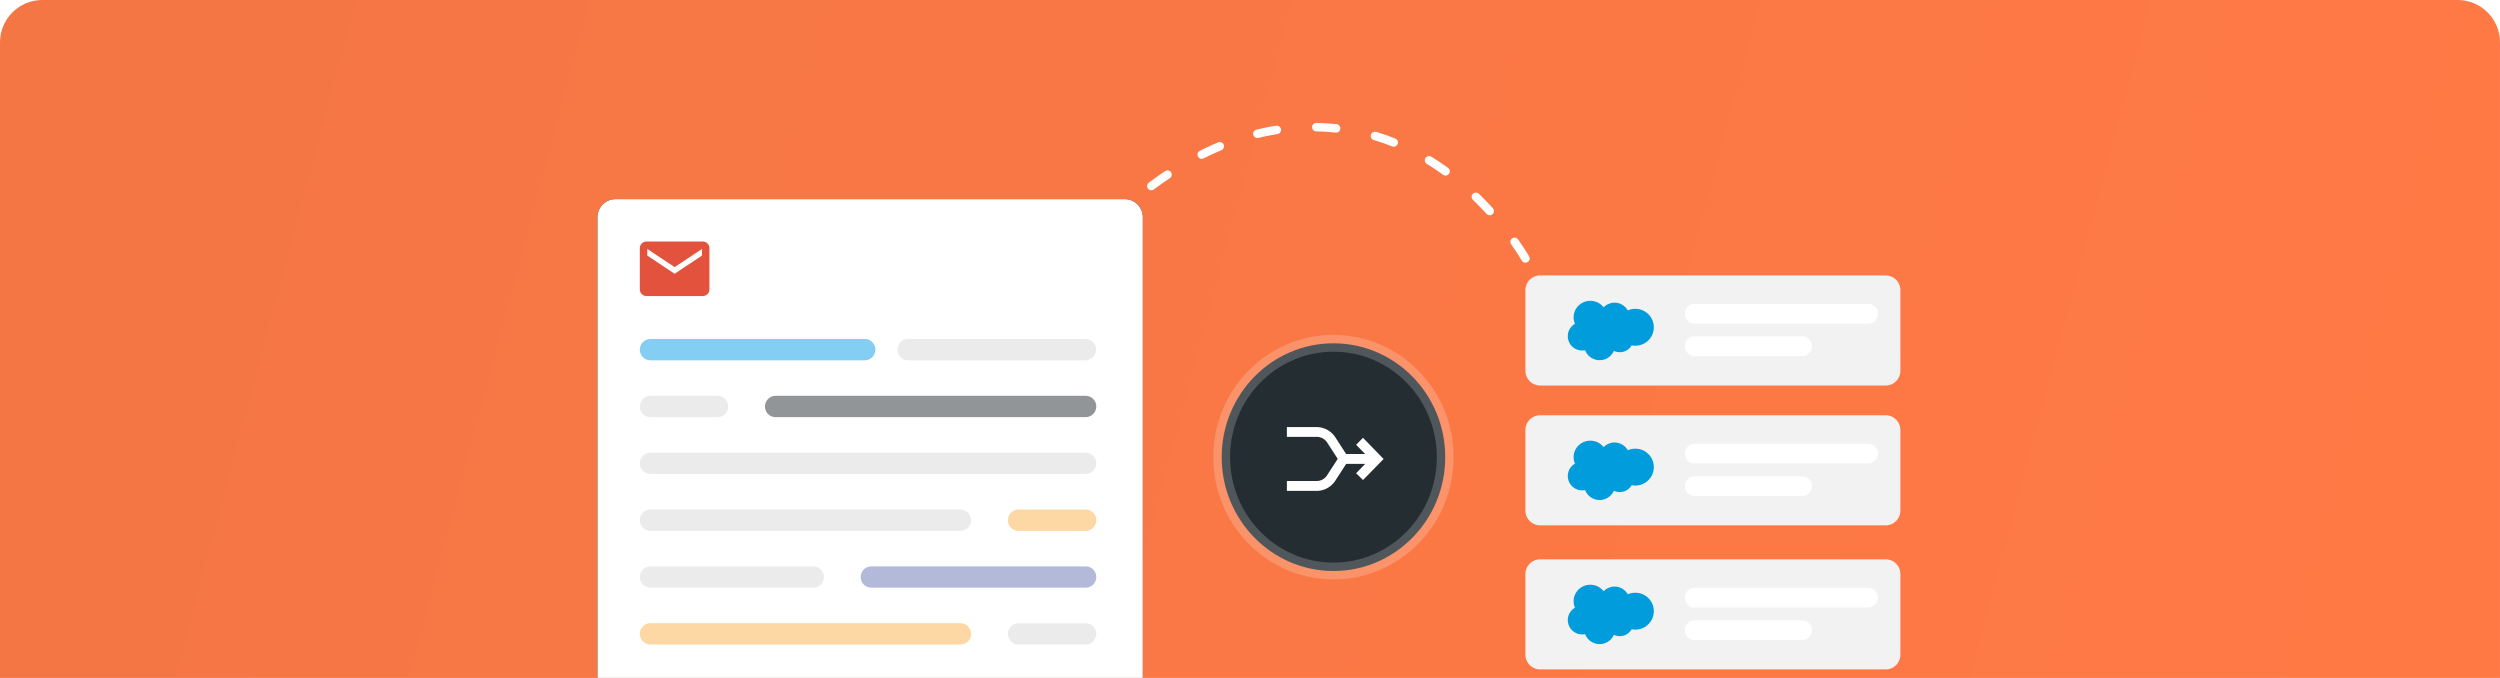 <svg xmlns="http://www.w3.org/2000/svg" xmlns:xlink="http://www.w3.org/1999/xlink" width="590" height="160" viewBox="0 0 590 160">
    <defs>
        <linearGradient id="b" x1="100%" x2="-2.713%" y1="53.677%" y2="46.323%">
            <stop offset="1.069%" stop-color="#FF7945"/>
            <stop offset="100%" stop-color="#F47645"/>
        </linearGradient>
        <path id="a" d="M10 0h570c5.523 0 10 4.477 10 10v150H0V10C0 4.477 4.477 0 10 0z"/>
        <filter id="c" width="147.4%" height="165.7%" x="-23.4%" y="-32.4%" filterUnits="objectBoundingBox">
            <feOffset dy="10" in="SourceAlpha" result="shadowOffsetOuter1"/>
            <feGaussianBlur in="shadowOffsetOuter1" result="shadowBlurOuter1" stdDeviation="13"/>
            <feColorMatrix in="shadowBlurOuter1" result="shadowMatrixOuter1" values="0 0 0 0 0 0 0 0 0 0 0 0 0 0 0 0 0 0 0.2 0"/>
            <feMerge>
                <feMergeNode in="shadowMatrixOuter1"/>
                <feMergeNode in="SourceGraphic"/>
            </feMerge>
        </filter>
        <path id="f" d="M0 4.293C0 1.922 1.92 0 4.282 0h120.136a4.287 4.287 0 0 1 4.282 4.293v190.314c0 2.371-1.92 4.293-4.282 4.293H4.282A4.287 4.287 0 0 1 0 194.607V4.293z"/>
        <filter id="e" width="107%" height="104.5%" x="-3.5%" y="-2.3%" filterUnits="objectBoundingBox">
            <feOffset in="SourceAlpha" result="shadowOffsetOuter1"/>
            <feGaussianBlur in="shadowOffsetOuter1" result="shadowBlurOuter1" stdDeviation="1.5"/>
            <feColorMatrix in="shadowBlurOuter1" values="0 0 0 0 0 0 0 0 0 0 0 0 0 0 0 0 0 0 0.1 0"/>
        </filter>
        <filter id="g" width="114.6%" height="150%" x="-7.3%" y="-25%" filterUnits="objectBoundingBox">
            <feOffset in="SourceAlpha" result="shadowOffsetOuter1"/>
            <feGaussianBlur in="shadowOffsetOuter1" result="shadowBlurOuter1" stdDeviation="1.5"/>
            <feColorMatrix in="shadowBlurOuter1" result="shadowMatrixOuter1" values="0 0 0 0 0 0 0 0 0 0 0 0 0 0 0 0 0 0 0.1 0"/>
            <feMerge>
                <feMergeNode in="shadowMatrixOuter1"/>
                <feMergeNode in="SourceGraphic"/>
            </feMerge>
        </filter>
        <filter id="h" width="114.6%" height="150%" x="-7.3%" y="-25%" filterUnits="objectBoundingBox">
            <feOffset in="SourceAlpha" result="shadowOffsetOuter1"/>
            <feGaussianBlur in="shadowOffsetOuter1" result="shadowBlurOuter1" stdDeviation="1.5"/>
            <feColorMatrix in="shadowBlurOuter1" result="shadowMatrixOuter1" values="0 0 0 0 0 0 0 0 0 0 0 0 0 0 0 0 0 0 0.1 0"/>
            <feMerge>
                <feMergeNode in="shadowMatrixOuter1"/>
                <feMergeNode in="SourceGraphic"/>
            </feMerge>
        </filter>
        <filter id="i" width="114.6%" height="150%" x="-7.3%" y="-25%" filterUnits="objectBoundingBox">
            <feOffset in="SourceAlpha" result="shadowOffsetOuter1"/>
            <feGaussianBlur in="shadowOffsetOuter1" result="shadowBlurOuter1" stdDeviation="1.5"/>
            <feColorMatrix in="shadowBlurOuter1" result="shadowMatrixOuter1" values="0 0 0 0 0 0 0 0 0 0 0 0 0 0 0 0 0 0 0.1 0"/>
            <feMerge>
                <feMergeNode in="shadowMatrixOuter1"/>
                <feMergeNode in="SourceGraphic"/>
            </feMerge>
        </filter>
    </defs>
    <g fill="none" fill-rule="evenodd">
        <mask id="d" fill="#fff">
            <use xlink:href="#a"/>
        </mask>
        <use fill="url(#b)" xlink:href="#a"/>
        <g filter="url(#c)" mask="url(#d)">
            <g transform="translate(141 37)">
                <use fill="#000" filter="url(#e)" xlink:href="#f"/>
                <use fill="#FFF" xlink:href="#f"/>
            </g>
            <path fill="#E2523D" fill-rule="nonzero" d="M165.862 47h-13.297c-.861 0-1.565.702-1.565 1.56v9.75c0 .858.704 1.56 1.565 1.56h13.297c.86 0 1.565-.702 1.565-1.56v-9.75c0-.858-.704-1.56-1.565-1.56zm-.195 3.315l-6.454 4.29-6.453-4.29v-1.56l6.453 4.29 6.454-4.29v1.56z"/>
            <g opacity=".5">
                <path fill="#0A9EE8" d="M151 72.516A2.522 2.522 0 0 1 153.515 70h50.568a2.51 2.51 0 0 1 2.515 2.516 2.522 2.522 0 0 1-2.515 2.515h-50.568A2.51 2.51 0 0 1 151 72.516z"/>
                <path fill="#D8D8D8" d="M211.81 72.516A2.516 2.516 0 0 1 214.334 70H256.2a2.516 2.516 0 0 1 0 5.031h-41.867a2.513 2.513 0 0 1-2.522-2.515zM151 85.932a2.512 2.512 0 0 1 2.515-2.516h15.82a2.509 2.509 0 0 1 2.514 2.516 2.512 2.512 0 0 1-2.515 2.515h-15.82A2.509 2.509 0 0 1 151 85.932z"/>
                <path fill="#252C31" d="M180.537 85.932a2.52 2.52 0 0 1 2.512-2.516h73.16a2.508 2.508 0 0 1 2.513 2.516 2.52 2.52 0 0 1-2.513 2.515h-73.16a2.508 2.508 0 0 1-2.512-2.515z"/>
                <path fill="#D8D8D8" d="M151 99.348a2.511 2.511 0 0 1 2.517-2.516h102.688a2.51 2.51 0 0 1 2.517 2.516 2.511 2.511 0 0 1-2.517 2.515H153.517A2.51 2.51 0 0 1 151 99.348z"/>
                <path fill="#FBAF49" d="M237.873 112.764a2.512 2.512 0 0 1 2.514-2.516h15.82a2.509 2.509 0 0 1 2.515 2.516 2.512 2.512 0 0 1-2.515 2.515h-15.82a2.509 2.509 0 0 1-2.514-2.515z"/>
                <path fill="#D8D8D8" d="M151 112.764a2.52 2.52 0 0 1 2.513-2.516h73.16a2.508 2.508 0 0 1 2.512 2.516 2.52 2.52 0 0 1-2.513 2.515h-73.16a2.508 2.508 0 0 1-2.512-2.515z"/>
                <path fill="#6874B2" d="M203.124 126.18a2.522 2.522 0 0 1 2.515-2.516h50.568a2.51 2.51 0 0 1 2.515 2.516 2.522 2.522 0 0 1-2.515 2.515h-50.568a2.51 2.51 0 0 1-2.515-2.515z"/>
                <path fill="#D8D8D8" d="M151 126.18a2.511 2.511 0 0 1 2.523-2.516h38.39a2.513 2.513 0 0 1 2.523 2.516 2.511 2.511 0 0 1-2.523 2.515h-38.39A2.513 2.513 0 0 1 151 126.18zM237.873 139.596a2.512 2.512 0 0 1 2.514-2.516h15.82a2.509 2.509 0 0 1 2.515 2.516 2.512 2.512 0 0 1-2.515 2.515h-15.82a2.509 2.509 0 0 1-2.514-2.515z"/>
                <path fill="#FBAF49" d="M151 139.596a2.52 2.52 0 0 1 2.513-2.516h73.16a2.508 2.508 0 0 1 2.512 2.516 2.52 2.52 0 0 1-2.513 2.515h-73.16a2.508 2.508 0 0 1-2.512-2.515z"/>
                <path fill="#D8D8D8" d="M151 153.012a2.511 2.511 0 0 1 2.517-2.516h102.688a2.51 2.51 0 0 1 2.517 2.516 2.511 2.511 0 0 1-2.517 2.515H153.517a2.51 2.51 0 0 1-2.517-2.515z"/>
            </g>
            <path stroke="#FFF" stroke-dasharray="4.68,9.36" stroke-linecap="round" stroke-linejoin="round" stroke-width="2" d="M360 51s-14-25-40-30c-17.333-3.333-34.333 1.667-51 15"/>
            <g>
                <g filter="url(#g)" transform="translate(360 55)">
                    <path fill="#F2F2F2" d="M0 3.477A3.477 3.477 0 0 1 3.483 0H85.01a3.486 3.486 0 0 1 3.483 3.477v19.027a3.477 3.477 0 0 1-3.483 3.477H3.483A3.486 3.486 0 0 1 0 22.504V3.477z"/>
                    <path fill="#FFF" d="M37.628 9.052a2.323 2.323 0 0 1 2.323-2.327h40.921a2.319 2.319 0 0 1 2.323 2.327 2.323 2.323 0 0 1-2.323 2.327H39.951a2.319 2.319 0 0 1-2.323-2.327zM37.628 16.706a2.322 2.322 0 0 1 2.33-2.327h25.341a2.322 2.322 0 0 1 2.33 2.327 2.322 2.322 0 0 1-2.33 2.327H39.957a2.322 2.322 0 0 1-2.329-2.327z"/>
                    <path fill="#009CDB" fill-rule="nonzero" d="M19.935 6.611l-.334.124c-.436.188-.83.459-1.152.794A3.957 3.957 0 0 0 15.317 6c-2.178 0-3.945 1.735-3.945 3.88 0 .548.114 1.07.323 1.541A3.368 3.368 0 0 0 10 14.344a3.381 3.381 0 0 0 3.39 3.375c.238 0 .47-.024.697-.07A3.646 3.646 0 0 0 17.513 20c1.51 0 2.804-.906 3.36-2.193.423.206.894.317 1.401.317 1.2 0 2.244-.652 2.793-1.617.28.053.567.083.86.083 2.416 0 4.373-1.947 4.373-4.352 0-2.404-1.957-4.35-4.374-4.35-.632 0-1.23.135-1.772.37a3.597 3.597 0 0 0-3.867-1.752l-.352.105"/>
                </g>
                <g filter="url(#h)" transform="translate(360 88)">
                    <path fill="#F2F2F2" d="M0 3.477A3.477 3.477 0 0 1 3.483 0H85.01a3.486 3.486 0 0 1 3.483 3.477v19.027a3.477 3.477 0 0 1-3.483 3.477H3.483A3.486 3.486 0 0 1 0 22.504V3.477z"/>
                    <path fill="#FFF" d="M37.628 9.052a2.323 2.323 0 0 1 2.323-2.327h40.921a2.319 2.319 0 0 1 2.323 2.327 2.323 2.323 0 0 1-2.323 2.327H39.951a2.319 2.319 0 0 1-2.323-2.327zM37.628 16.706a2.322 2.322 0 0 1 2.33-2.327h25.341a2.322 2.322 0 0 1 2.33 2.327 2.322 2.322 0 0 1-2.33 2.327H39.957a2.322 2.322 0 0 1-2.329-2.327z"/>
                    <path fill="#009CDB" fill-rule="nonzero" d="M19.935 6.611l-.334.124c-.436.188-.83.459-1.152.794A3.957 3.957 0 0 0 15.317 6c-2.178 0-3.945 1.735-3.945 3.88 0 .548.114 1.07.323 1.541A3.368 3.368 0 0 0 10 14.344a3.381 3.381 0 0 0 3.39 3.375c.238 0 .47-.024.697-.07A3.646 3.646 0 0 0 17.513 20c1.51 0 2.804-.906 3.36-2.193.423.206.894.317 1.401.317 1.2 0 2.244-.652 2.793-1.617.28.053.567.083.86.083 2.416 0 4.373-1.947 4.373-4.352 0-2.404-1.957-4.35-4.374-4.35-.632 0-1.23.135-1.772.37a3.597 3.597 0 0 0-3.867-1.752l-.352.105"/>
                </g>
                <g filter="url(#i)" transform="translate(360 122)">
                    <path fill="#F2F2F2" d="M0 3.477A3.477 3.477 0 0 1 3.483 0H85.01a3.486 3.486 0 0 1 3.483 3.477v19.027a3.477 3.477 0 0 1-3.483 3.477H3.483A3.486 3.486 0 0 1 0 22.504V3.477z"/>
                    <path fill="#FFF" d="M37.628 9.052a2.323 2.323 0 0 1 2.323-2.327h40.921a2.319 2.319 0 0 1 2.323 2.327 2.323 2.323 0 0 1-2.323 2.327H39.951a2.319 2.319 0 0 1-2.323-2.327zM37.628 16.706a2.322 2.322 0 0 1 2.33-2.327h25.341a2.322 2.322 0 0 1 2.33 2.327 2.322 2.322 0 0 1-2.33 2.327H39.957a2.322 2.322 0 0 1-2.329-2.327z"/>
                    <path fill="#009CDB" fill-rule="nonzero" d="M19.935 6.611l-.334.124c-.436.188-.83.459-1.152.794A3.957 3.957 0 0 0 15.317 6c-2.178 0-3.945 1.735-3.945 3.88 0 .548.114 1.07.323 1.541A3.368 3.368 0 0 0 10 14.344a3.381 3.381 0 0 0 3.39 3.375c.238 0 .47-.024.697-.07A3.646 3.646 0 0 0 17.513 20c1.51 0 2.804-.906 3.36-2.193.423.206.894.317 1.401.317 1.2 0 2.244-.652 2.793-1.617.28.053.567.083.86.083 2.416 0 4.373-1.947 4.373-4.352 0-2.404-1.957-4.35-4.374-4.35-.632 0-1.23.135-1.772.37a3.597 3.597 0 0 0-3.867-1.752l-.352.105"/>
                </g>
            </g>
            <g>
                <g fill-rule="nonzero" stroke="#FFF" transform="translate(290.297 73)">
                    <ellipse cx="24.398" cy="24.887" fill="#242D31" stroke-opacity=".2" stroke-width="3.963" rx="26.379" ry="26.868"/>
                    <path fill="#FFF" stroke-width="1.254" d="M20.435 18.421c1.558 0 3.002.786 3.88 2.125l2.728 4.221h6.305l-2.718-2.794.737-.757 3.993 4.104-3.993 4.076-.737-.728 2.746-2.824h-6.314l-2.747 4.25c-.878 1.34-2.322 2.125-3.88 2.125h-6.4v-1.077h6.4c1.218 0 2.35-.611 3.002-1.66l2.719-4.19-2.719-4.193a3.555 3.555 0 0 0-3.002-1.63h-6.4v-1.048h6.4z"/>
                </g>
            </g>
        </g>
    </g>
</svg>
